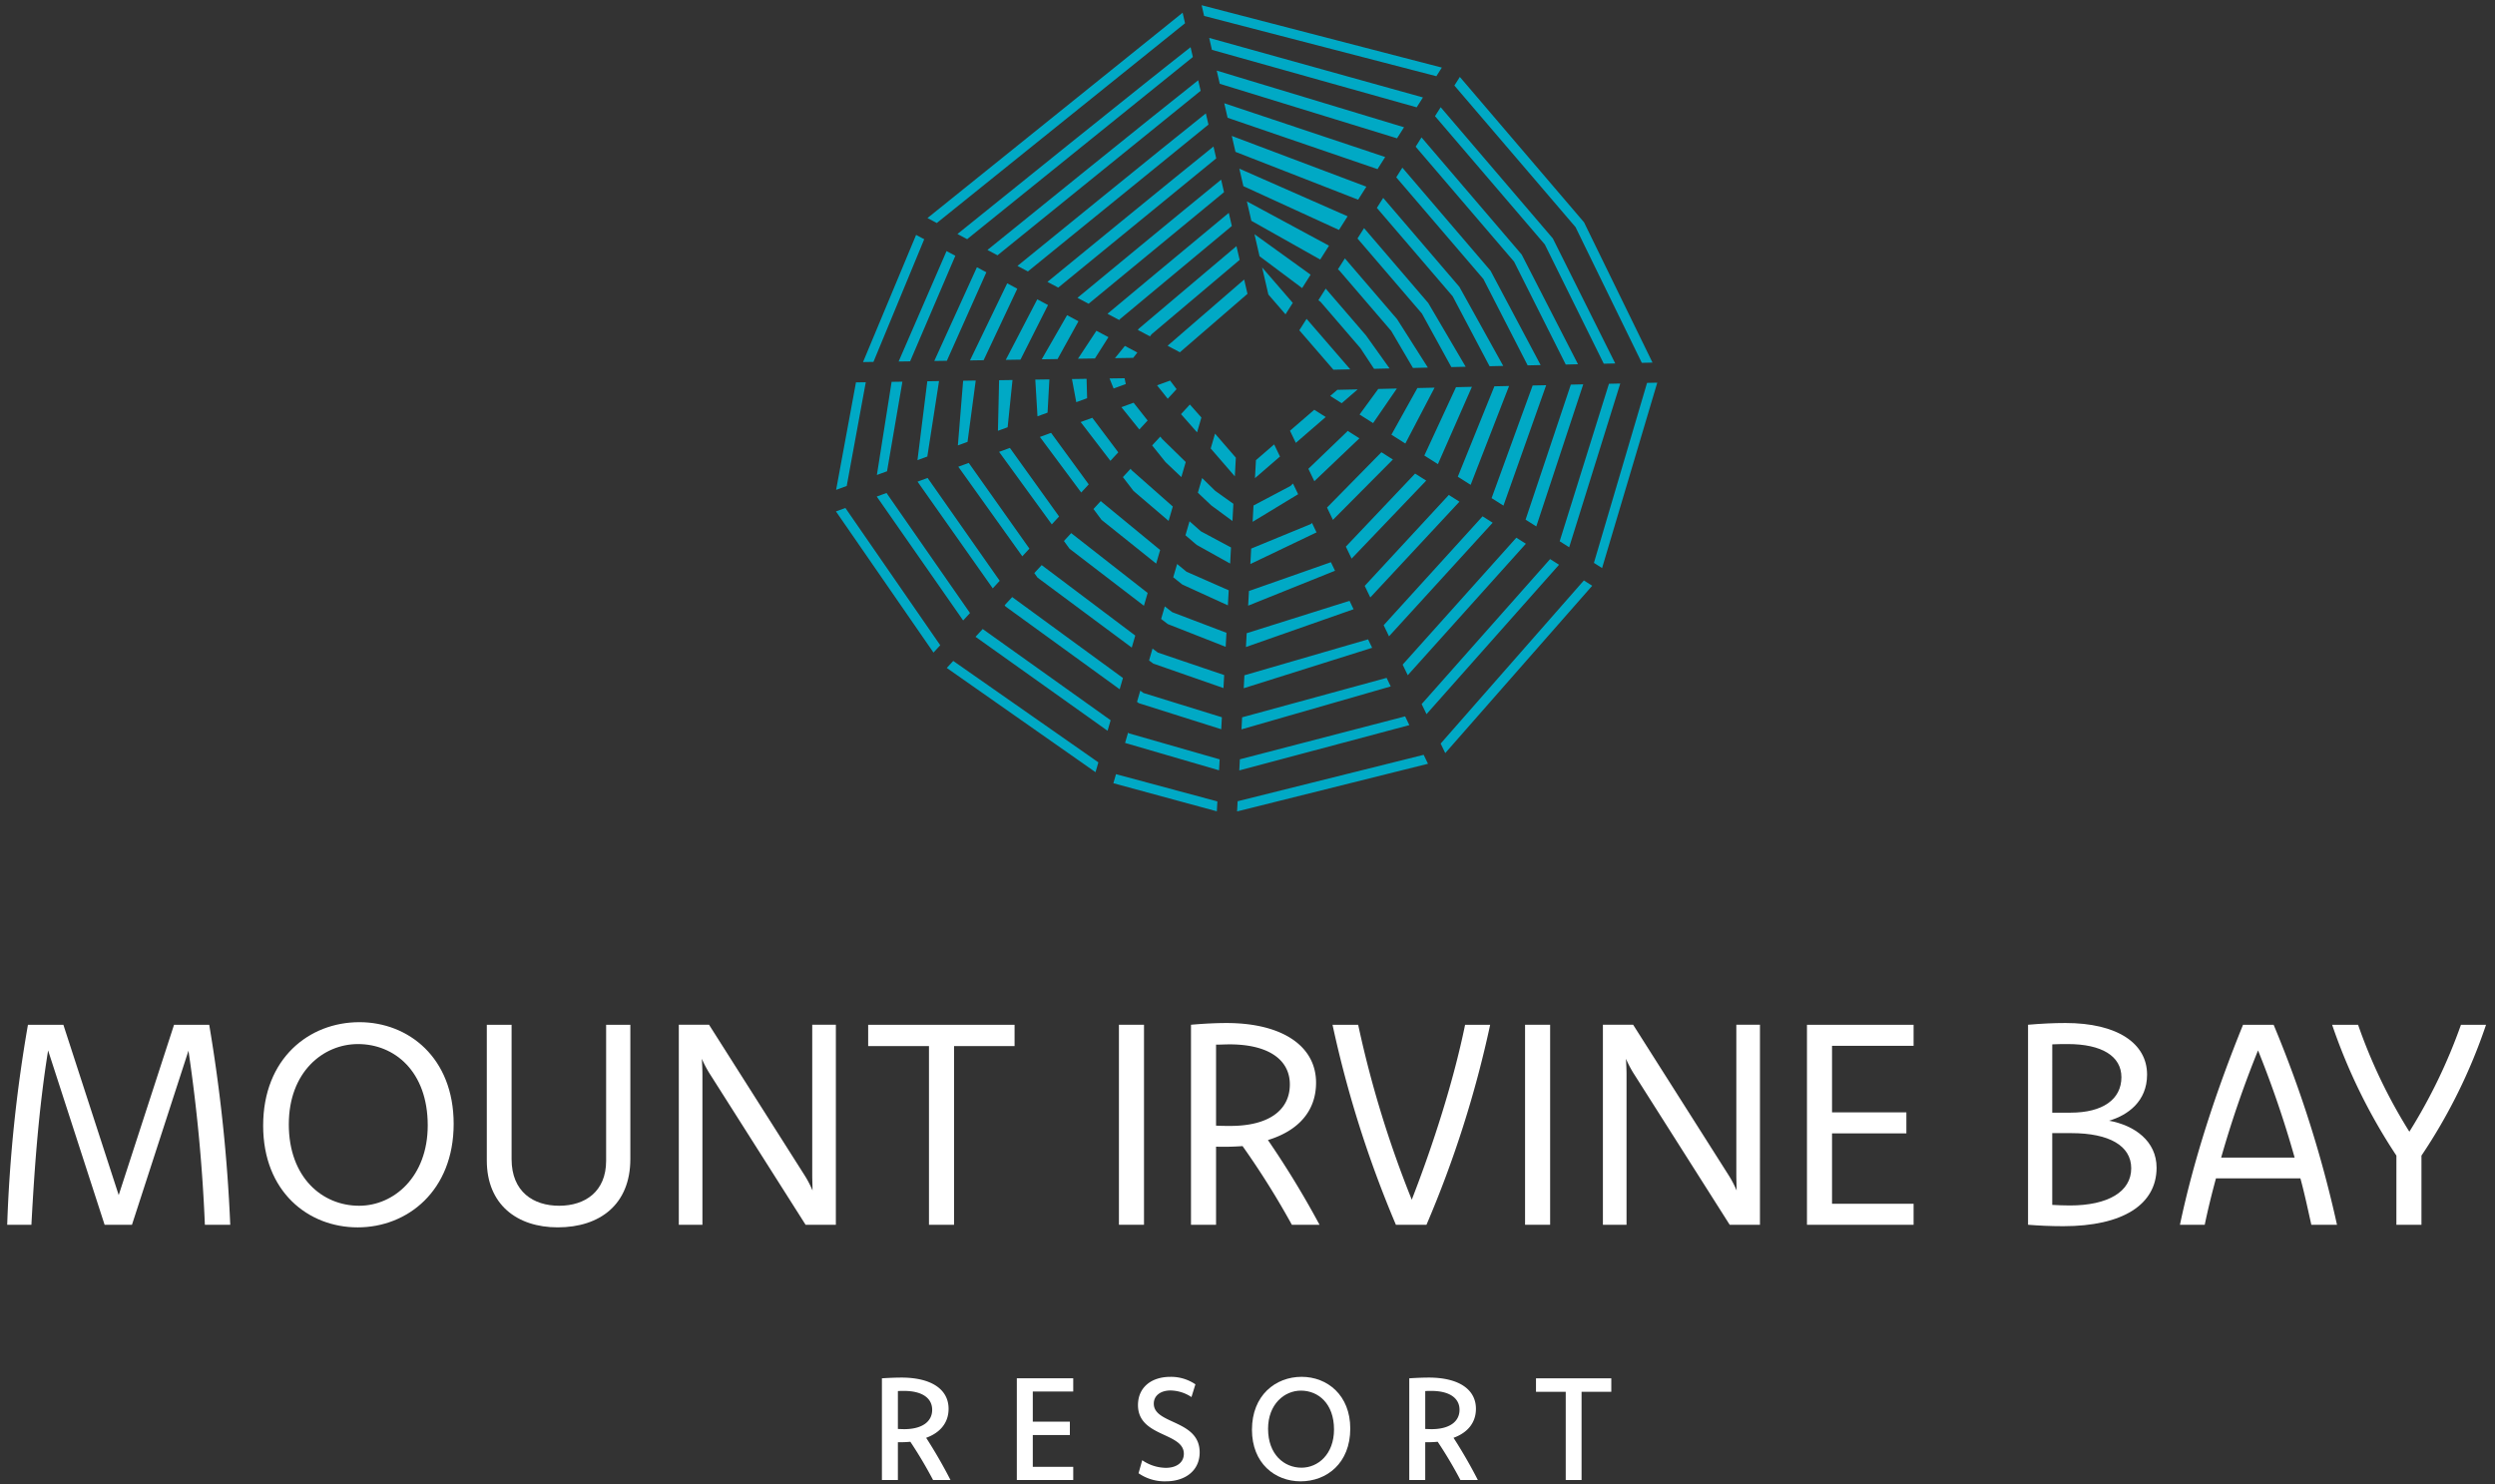 <svg xmlns="http://www.w3.org/2000/svg" xmlns:xlink="http://www.w3.org/1999/xlink" width="706" height="420" viewBox="0 0 706 420">
  <rect x="0" y="0" width="706" height="420" fill="#333333" stroke="none"/>
  <defs>
    <clipPath id="clip-Logo_2">
      <rect width="706" height="420"/>
    </clipPath>
  </defs>
  <g id="Logo_2" data-name="Logo 2" clip-path="url(#clip-Logo_2)">
    <rect width="706" height="420" fill="none"/>
    <g id="Group_79" data-name="Group 79" transform="translate(-175.969 -603.094)">
      <path id="Path_1803" data-name="Path 1803" d="M225.235,686.138c.62,0,1.159.046,1.779.046,5.106,0,7.922-2.156,7.922-5.476,0-3.356-2.9-5.349-8-5.349-.539,0-1.078,0-1.7.046Zm-4.52-14.343c2.034-.128,3.981-.208,5.511-.208,8.461,0,13.352,3.321,13.352,8.832,0,3.9-2.318,6.757-6.346,8.212a136.5,136.5,0,0,1,6.885,11.938h-4.932a120.183,120.183,0,0,0-6.427-10.82,30.329,30.329,0,0,1-3.523.127v10.692h-4.52Z" transform="translate(204.806 321.321)" fill="#fff"/>
      <path id="Path_1804" data-name="Path 1804" d="M243.263,675.354H231.817V683.9h10.489v3.773H231.817v9h11.446V700.4H227.3V671.622h15.96Z" transform="translate(236.396 321.492)" fill="#fff"/>
      <path id="Path_1805" data-name="Path 1805" d="M234.418,695.143a12.053,12.053,0,0,0,6.676,2.156c3.025,0,5.1-1.489,5.1-3.981,0-6.1-12.976-4.683-12.976-13.764,0-4.979,3.726-8,9.162-8a12.255,12.255,0,0,1,7.088,2.115l-1.119,3.605a11.009,11.009,0,0,0-5.929-1.866c-2.695,0-4.729,1.373-4.729,3.732,0,5.928,12.981,4.48,12.981,13.8,0,5.1-4.022,8.172-9.539,8.172a12.9,12.9,0,0,1-7.754-2.283Z" transform="translate(264.761 321.149)" fill="#fff"/>
      <path id="Path_1806" data-name="Path 1806" d="M243.339,686.271c0,7.215,4.52,10.987,9.458,10.987,4.683,0,9.2-3.814,9.2-10.82,0-7.3-4.439-10.988-9.371-10.988-4.642,0-9.29,3.813-9.29,10.82m23.262-.082c0,9.783-6.636,14.929-14.054,14.929-7.215,0-13.764-5.065-13.764-14.6,0-9.742,6.67-14.969,14.054-14.969,7.256,0,13.764,5.187,13.764,14.639" transform="translate(291.452 321.149)" fill="#fff"/>
      <path id="Path_1807" data-name="Path 1807" d="M250.984,686.138c.62,0,1.159.046,1.779.046,5.106,0,7.922-2.156,7.922-5.476,0-3.356-2.9-5.349-8-5.349-.539,0-1.078,0-1.7.046Zm-4.52-14.343c2.034-.128,3.981-.208,5.511-.208,8.461,0,13.352,3.321,13.352,8.832,0,3.9-2.318,6.757-6.34,8.212,2.318,3.6,4.683,7.627,6.879,11.938h-4.932a120.2,120.2,0,0,0-6.427-10.82,30.334,30.334,0,0,1-3.524.127v10.692h-4.52Z" transform="translate(328.28 321.321)" fill="#fff"/>
      <path id="Path_1808" data-name="Path 1808" d="M273.961,675.436h-8.415V700.4h-4.48v-24.96h-8.415v-3.813h21.309Z" transform="translate(357.951 321.495)" fill="#fff"/>
      <path id="Path_1809" data-name="Path 1809" d="M235.17,654.359a453.453,453.453,0,0,1,5.952,56.6h-7.18A467.749,467.749,0,0,0,229.3,661.7l-15.989,49.26h-7.742l-15.989-49.341c-2.6,16.227-3.825,32.459-4.723,49.341h-6.85a409.237,409.237,0,0,1,5.871-56.6H193.9l15.659,48.194,15.659-48.194Z" transform="translate(0 238.714)" fill="#fff"/>
      <path id="Path_1810" data-name="Path 1810" d="M197.764,683.1c0,15.085,9.458,23.077,19.9,23.077,9.788,0,19.414-8.154,19.414-22.752,0-15.329-9.464-23-19.739-23-9.951,0-19.571,7.992-19.571,22.672m46.646-.081c0,18.921-13.045,29.277-27.157,29.277-14.025,0-26.751-10.112-26.751-28.785,0-19,12.97-29.278,27.238-29.278,13.868,0,26.67,10.032,26.67,28.786" transform="translate(59.926 238.109)" fill="#fff"/>
      <path id="Path_1811" data-name="Path 1811" d="M242.036,692.358c0,12.807-8.565,19.327-20.55,19.327-11.5,0-20.063-6.444-20.063-18.921V654.359h7.012v38c0,9.3,6.2,13.213,13.457,13.213,7.343,0,13.294-4,13.294-12.72V654.359h6.85Z" transform="translate(112.296 238.714)" fill="#fff"/>
      <path id="Path_1812" data-name="Path 1812" d="M255.241,710.956h-8.565l-26.908-42.4a31.044,31.044,0,0,1-2.446-4.567c.081,1.547.162,3.013.162,4.567v42.4H210.8v-56.6h8.56l26.913,42.41a29.077,29.077,0,0,1,2.364,4.486c0-1.553-.081-2.939-.081-4.486v-42.41h6.688Z" transform="translate(157.247 238.714)" fill="#fff"/>
      <path id="Path_1813" data-name="Path 1813" d="M261.469,660.392H244.343v50.564H237.25V660.392H220.044v-6.033h41.425Z" transform="translate(201.588 238.715)" fill="#fff"/>
      <rect id="Rectangle_63" data-name="Rectangle 63" width="7.093" height="56.597" transform="translate(492.589 893.07)" fill="#fff"/>
      <path id="Path_1814" data-name="Path 1814" d="M242.9,683.309c1.385.081,2.776.081,4.08.081,10.762,0,16.8-4.4,16.8-11.741,0-7.093-6.2-11.335-17.044-11.335-1.229,0-2.533.081-3.836.081Zm-7.093-28.542c3.587-.325,7.174-.493,10.032-.493,15.821,0,25.36,6.526,25.36,16.882,0,8.073-5.059,13.619-13.619,16.232a258.612,258.612,0,0,1,14.6,23.975h-7.829A230.923,230.923,0,0,0,250.4,689.1a74.429,74.429,0,0,1-7.5.162v22.1h-7.093Z" transform="translate(277.171 238.306)" fill="#fff"/>
      <path id="Path_1815" data-name="Path 1815" d="M287.323,654.359a307.915,307.915,0,0,1-18.023,56.6h-8.647a313.844,313.844,0,0,1-17.936-56.6h7.256a303.085,303.085,0,0,0,15.166,49.5c6.12-15.734,11.828-33.6,15.091-49.5Z" transform="translate(310.312 238.714)" fill="#fff"/>
      <rect id="Rectangle_64" data-name="Rectangle 64" width="7.093" height="56.597" transform="translate(607.509 893.07)" fill="#fff"/>
      <path id="Path_1816" data-name="Path 1816" d="M300.362,710.956H291.8l-26.907-42.4a31.044,31.044,0,0,1-2.446-4.567c.081,1.547.162,3.013.162,4.567v42.4h-6.688v-56.6h8.559l26.913,42.41a29.066,29.066,0,0,1,2.364,4.486c0-1.553-.081-2.939-.081-4.486v-42.41h6.688Z" transform="translate(373.614 238.714)" fill="#fff"/>
      <path id="Path_1817" data-name="Path 1817" d="M296.053,660.311H272.976v18.835h21.037V685.1H272.976V705h23.077v5.952h-30.17V654.36h30.17Z" transform="translate(421.397 238.716)" fill="#fff"/>
      <path id="Path_1818" data-name="Path 1818" d="M283.527,705.736c1.547.082,3.263.163,4.972.163,10.849,0,17.374-3.918,17.374-10.518,0-6.363-6.2-9.951-16.963-9.951h-5.384Zm0-26.1h5.216c9.052,0,14.355-3.756,14.355-10.032,0-5.952-5.546-9.377-15.166-9.377-1.3,0-2.857,0-4.4.081Zm-6.85-24.874c3.831-.325,7.256-.493,10.6-.493,14.6,0,23.083,5.714,23.083,14.6,0,7.586-5.465,11.5-10.768,13.05,7.255,1.3,13.457,5.79,13.457,13.289,0,10.437-9.545,16.557-26.421,16.557-3.593,0-6.931-.162-9.951-.405Z" transform="translate(473.159 238.306)" fill="#fff"/>
      <path id="Path_1819" data-name="Path 1819" d="M316.548,691.953a293.4,293.4,0,0,0-10.356-30.338,295.017,295.017,0,0,0-10.437,30.338ZM310.6,654.359a331.927,331.927,0,0,1,17.936,56.6h-7.261c-.979-4.323-1.872-8.647-3.095-13.132H294.288c-1.223,4.486-2.283,8.809-3.182,13.132h-7.012c3.912-18.6,10.275-37.924,17.855-56.6Z" transform="translate(508.726 238.714)" fill="#fff"/>
      <path id="Path_1820" data-name="Path 1820" d="M309.711,691.381a160.724,160.724,0,0,1-18.186-37.021h7.343a149.332,149.332,0,0,0,14.511,30.252,153.81,153.81,0,0,0,14.6-30.252h7.093A154.769,154.769,0,0,1,316.8,691.381v19.571h-7.093Z" transform="translate(544.359 238.718)" fill="#fff"/>
      <path id="Path_1821" data-name="Path 1821" d="M310.209,758.727l-16.667-13.717-.11-.151-2.092,2.266,2.283,3.072,15.462,12.379Zm3.576-12.309-11.631-10.269-.307-.406-2.179,2.358,3.008,3.918,9.927,8.472Zm-7.111,24.462L285.04,753.951l-2.057,2.231,1.588,2.185,21.048,16.14Zm-3.506,12.06L276.689,763l-2.086,2.26.916,1.281,26.658,19.8Zm-4.416,15.19.927-3.187-31.335-22.9-2.133,2.313.255.359Zm80.78,7.673L332.77,817.954,332.6,821.1l48.124-12.819ZM333.987,682.194,312.319,700.93l3.477,1.849,19.124-16.534Zm-60.769,76.144-17.166-24.253-2.956,1.078,18.11,25.348Zm48.663-37.1-3.257-3.674-2.509,2.718,4.543,5.157Zm-7.024-8.026-1.826-2.422-3.692,1.344,3.013,3.8Zm96.138,42.039-32.164,35.913,1.443,3L413.7,756.953Zm-93.547-21.42-6.682-6.537-.516-.655-2.307,2.5,3.784,4.712,4.48,4.242Zm-46.756-28.97,7.789-15.45-3.042-1.617-8.913,17.131Zm-5.882,62.583-20.394-29.1-2.857,1.043,21.286,30.2Zm16.563-82.965,44.7-36.568-.771-3.361c-11.469,9.209-42.5,34.633-46.982,38.307Zm-11.538-6.137,2.95,1.565,51.091-41.558-.736-3.17c-12.2,9.7-47.4,38.353-53.305,43.164m-16.864,50.79,2.735-1,2.318-17.357-3.564.058Zm3.425-24.05,3.86-.058,9.528-20.237-2.857-1.519Zm-1.93,73.583,1.936-2.1-23.622-33.972-2.764,1.008Zm-24.41-41.17,2.874-1.049,4.346-25.348-3.054.046Zm16.238-32.256,3.558-.052,11.179-25.047-2.672-1.42ZM241.541,733.3l2.788-1.02,3.315-21.35-3.321.052Zm-5.332-27.91,3.251-.046,12.8-29.88-2.492-1.322ZM388.37,624.659l1.547-2.44L321.95,604.578l.7,3.025ZM315.013,762.685l-1.1,3.761,2.55,2.04,12.912,5.905.232-4.266-11.938-5.25Zm-3.489,12-1.037,3.559,1.883,1.443,16.383,6.438.214-3.97-15.358-5.842Zm-10.391,35.734-.846,2.9,26.589,7.749.168-3.1-25.627-7.349Zm3.454-11.886-.921,3.17.5.366,23.332,7.377.18-3.39-22.2-6.868ZM318.525,750.6l-1.153,3.964,3.193,2.73,9.452,5.268.243-4.555-8.525-4.567Zm-10.472,36.024-.979,3.361,1.2.887,19.855,6.925.2-3.68-18.777-6.369ZM389.587,813.5l1.3,2.695,41.581-47.353-2.359-1.5Zm-67.5-75.136-1.206,4.149,3.79,3.588,6,4.421.261-4.868-5.123-3.651Zm125.9-26.925-15.033,50.934,2.312,1.466,15.613-52.465ZM324.518,730l6.827,7.893.284-5.285-5.888-6.81Zm7.615,99.824-.151,2.88L386,819.218l-1.223-2.533ZM426.416,711.93l-12.8,38.208,3.031,1.918,13.283-40.208ZM324.86,617.194,382.8,633.462l1.773-2.8-60.485-16.841Zm-60.671,58.144,57.478-46.548-.69-2.984c-12.866,10.136-52.349,42.12-59.633,48.019ZM423.084,762.9l-2.533-1.6L384.209,802.33l1.374,2.846ZM255.6,670.772l63.864-51.543-.643-2.782c-13.48,10.524-57.3,45.876-65.967,52.865Zm184.805,40.845-3.2.07-13.937,44.565,2.683,1.7Zm-213.492-.359-2.776.04-5.616,30.408,3-1.1Zm22.92,80.844,42.091,29.5.805-2.782-41.065-28.7Zm8.137-8.814,37.362,26.595.869-2.985L260,781.085Zm-14.517-112.5-2.3-1.223-15.015,35.983,2.95-.047Zm73.8-61.117-.684-2.979-72.2,58.109,2.643,1.4ZM296.973,824.723l29.278,7.951.151-2.8-28.681-7.713Zm-78.5-76.915,27.6,39.946,1.912-2.074-26.838-38.846Zm131.118-51.254,9.649,11.156,4.764-.1-12.356-14.291Zm43.018,10.414,4.057-.093-10.594-18.04-18.162-21.188-1.86,2.932,18.243,21.257Zm-32.112-27.626.319.18L375.6,696.735l6.143,10.478,4.225-.1-8.71-13.706-14.772-17.2Zm5.737-19.739,2.33-3.68-38.081-14.366,1.043,4.509Zm32.193,52.952-4.5.1-8.96,19.339,3.842,2.434Zm-69.132-76.138,42.421,14.534,2.173-3.425-45.539-15.219Zm63.69,50.523,10.437,19.785,3.871-.087-12.408-22.37-21.558-25.174-1.791,2.828ZM337.041,738.4l7.082-6.12-1.652-3.43-5.152,4.456Zm20.023-17.3-3.245-2.052-6.867,5.935,1.652,3.431Zm-9.325-32.3-8.675-10.032,1.768,7.661,4.851,5.61Zm10.6,26.334,3.245,2.057,4.52-3.912-5.766.128Zm-3.355-27.087.626.469L366.9,701.632l3.836,5.824,4.4-.1-6.7-9.383-11.376-13.213Zm-68.512,28.849,3.072-1.118-.151-5.488-4.138.064Zm132.967-4.8-3.825.081L404,744.047l3.356,2.121Zm16.3-6.085,3.251-.069-17.658-35.374-31.741-37.136-1.605,2.527,31.069,36.3Zm-69.1,14.384,3.831,2.423,6.722-9.782-5.268.122Zm-102-9.712-.33,14.314,2.747-1,1.374-13.37ZM446.5,705.764l3.031-.07-19.379-39.7-35.137-41.129L393.47,627.3l34.279,40.057Zm-63.991-61.158,27.858,32.541,14.616,29.1,3.466-.081L412.519,675.13l-28.35-33.155ZM338.334,675.6l12.054,9.012,2.4-3.79L336.9,669.369Zm49.526,37.188L383,712.9l-7.348,13.2,3.941,2.5ZM295.576,698.5l-3.4-1.808-5.216,7.911,4.8-.076Zm7.006,5.859,1.176-1.507-3.524-1.878-2.811,3.466Zm27.052-41.031c-10.13,8.363-34.233,28.478-34.233,28.478l-.064.093,3.3,1.75.122-.191,31.735-26.409ZM281.61,749.24l-13.915-19.4-3.06,1.112,14.917,20.521Zm25.059-27.151-3.97-5.036-3.454,1.258,5.077,6.317Zm1.13-24.421,24.908-21.031-.9-3.889c-8.838,7.436-27.6,23.315-27.6,23.315l-.313.388,3.431,1.825Zm53.015-29.51,2.446-3.86-30.64-13.485,1.142,4.955Zm-24.433,82.594,12.877-7.812-1.455-3.019-.707.684-10.466,5.534Zm-36.232-40.631-4.254.064,1.147,2.845,3.442-1.258Zm33.079,99.36,42.23-12.147-1.165-2.422-40.886,11.162ZM401.444,749.2l-27.985,30.813,1.513,3.141,29.33-32.147Zm-45.939-72.661,2.486-3.923L334.752,660.08l1.269,5.488ZM290,740.153l-10.652-14.575-3.164,1.159,11.689,15.722Zm68.529,22.028-23.193,8.148-.226,4.15,24.584-9.881Zm-24.044,24,30.46-10.692-1.147-2.382-29.1,9.162Zm-.626,11.66L370.2,786.4l-1.153-2.388-34.992,10.165Zm-35.5-66.75-7.343-9.777-3.3,1.206,8.421,10.976Zm87.138,8-3.141-1.988-19.6,20.672,1.634,3.39Zm-9.429-5.969-3.245-2.057-15.392,15.653L359.1,750.2Zm-12.8-8.107-.151.2-10.965,10.536,1.692,3.511L366.6,727.125ZM275.5,720.9l2.851-1.043.516-9.406-3.987.058Zm119.4,24.155-3.008-1.907L368.1,768.88l1.576,3.274ZM335.737,762.7l18.725-8.959-1.292-2.683-.325.324-16.87,6.943Zm-8.658-135.9,50.158,15.433,1.988-3.13-53.009-16.036ZM276.7,704.767l4.48-.07,5.917-10.7-3.222-1.715Zm13.271-15.722,38.313-31.567-.817-3.547c-10.779,8.768-38.017,31.26-40.654,33.439ZM417.88,706.4,403.7,679.7,378.75,650.535l-1.733,2.73,24.659,28.779,12.529,24.438Zm-8.936,5.917-4.155.093-10.35,25.58,3.634,2.3Z" transform="translate(194.041 0)" fill="#00a9c5"/>
    </g>
  </g>
</svg>
